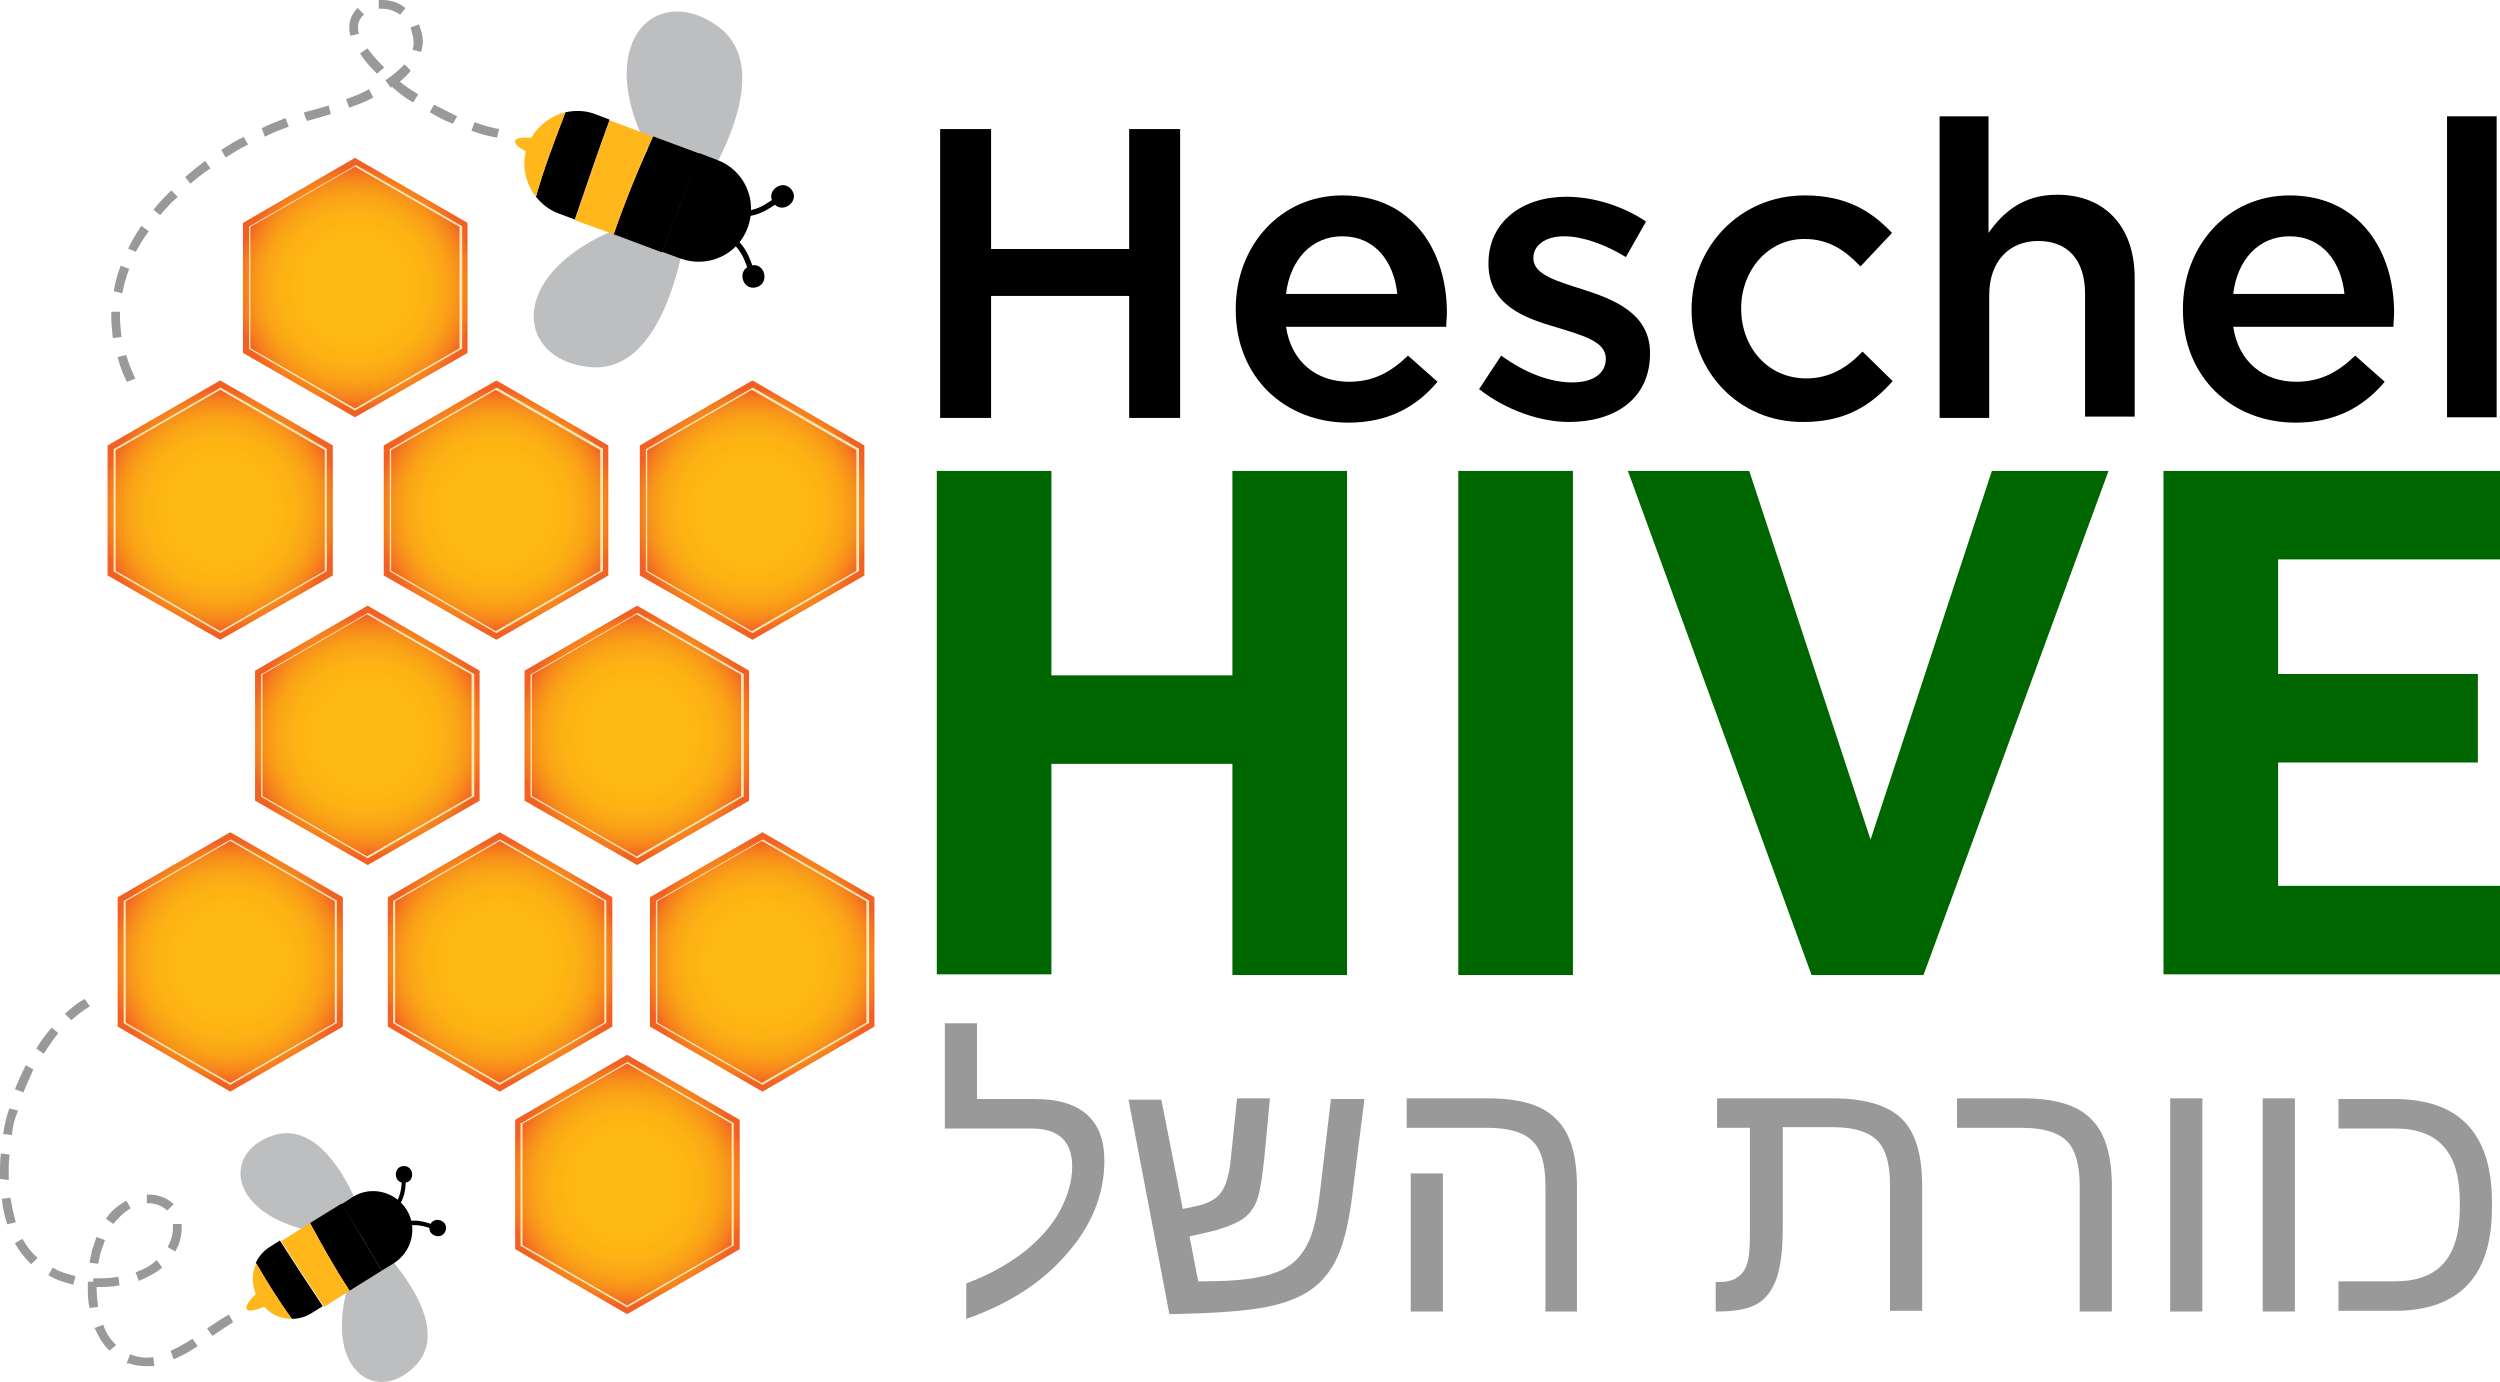 <svg xmlns="http://www.w3.org/2000/svg" xmlns:xlink="http://www.w3.org/1999/xlink" version="1.1" id="Layer_1" x="0px" y="0px" style="enable-background:new 0 0 400 228;" xml:space="preserve" viewBox="13.55 10.95 372.95 206.17">
<style type="text/css">
	.st0{fill:url(#SVGID_1_);}
	.st1{fill:#F5E7B8;}
	.st2{fill:url(#SVGID_2_);}
	.st3{fill:url(#SVGID_3_);}
	.st4{fill:url(#SVGID_4_);}
	.st5{fill:url(#SVGID_5_);}
	.st6{fill:url(#SVGID_6_);}
	.st7{fill:url(#SVGID_7_);}
	.st8{fill:url(#SVGID_8_);}
	.st9{fill:url(#SVGID_9_);}
	.st10{fill:url(#SVGID_10_);}
	.st11{fill:#BCBEC0;}
	.st12{fill:#FFB71B;}
	.st13{fill:#999999;}
	.st14{fill:#999999;stroke:#999999;stroke-width:0.5;stroke-miterlimit:10;}
	.st15{fill:#006600;}
</style>
<g>
	
		<radialGradient id="SVGID_1_" cx="201.343" cy="-165.471" r="4.951" gradientTransform="matrix(0 3.659 -3.659 0 -559.012 -649.592)" gradientUnits="userSpaceOnUse">
		<stop offset="0" style="stop-color:#FDBA12"/>
		<stop offset="0.458" style="stop-color:#FDB812"/>
		<stop offset="0.623" style="stop-color:#FCB114"/>
		<stop offset="0.74" style="stop-color:#FAA616"/>
		<stop offset="0.836" style="stop-color:#F8951A"/>
		<stop offset="0.916" style="stop-color:#F67F1E"/>
		<stop offset="0.987" style="stop-color:#F26423"/>
		<stop offset="0.995" style="stop-color:#F26124"/>
	</radialGradient>
	<polygon class="st0" points="29.6,77.4 46.4,67.7 63.2,77.4 63.2,96.8 46.4,106.4 29.6,96.8  "/>
	<path class="st1" d="M46.4,105.4L46.4,105.4l-15.9-9.2V77.9l0.1,0l15.8-9.1l0.1,0l15.8,9.1v18.3l-0.1,0L46.4,105.4z M30.8,96.1   l15.6,9l15.6-9V78.1l-15.6-9l-15.6,9V96.1z"/>
	
		<radialGradient id="SVGID_2_" cx="201.343" cy="-176.717" r="4.951" gradientTransform="matrix(0 3.659 -3.659 0 -559.012 -649.592)" gradientUnits="userSpaceOnUse">
		<stop offset="0" style="stop-color:#FDBA12"/>
		<stop offset="0.458" style="stop-color:#FDB812"/>
		<stop offset="0.623" style="stop-color:#FCB114"/>
		<stop offset="0.74" style="stop-color:#FAA616"/>
		<stop offset="0.836" style="stop-color:#F8951A"/>
		<stop offset="0.916" style="stop-color:#F67F1E"/>
		<stop offset="0.987" style="stop-color:#F26423"/>
		<stop offset="0.995" style="stop-color:#F26124"/>
	</radialGradient>
	<polygon class="st2" points="70.8,77.4 87.6,67.7 104.3,77.4 104.3,96.8 87.6,106.4 70.8,96.8  "/>
	<path class="st1" d="M87.6,105.4L87.6,105.4l-15.9-9.2V77.9l0.1,0l15.8-9.1l0.1,0l15.8,9.1v18.3l-0.1,0L87.6,105.4z M71.9,96.1   l15.6,9l15.6-9V78.1l-15.6-9l-15.6,9V96.1z"/>
	
		<radialGradient id="SVGID_3_" cx="192.267" cy="-170.974" r="4.95" gradientTransform="matrix(0 3.659 -3.659 0 -559.012 -649.592)" gradientUnits="userSpaceOnUse">
		<stop offset="0" style="stop-color:#FDBA12"/>
		<stop offset="0.458" style="stop-color:#FDB812"/>
		<stop offset="0.623" style="stop-color:#FCB114"/>
		<stop offset="0.74" style="stop-color:#FAA616"/>
		<stop offset="0.836" style="stop-color:#F8951A"/>
		<stop offset="0.916" style="stop-color:#F67F1E"/>
		<stop offset="0.987" style="stop-color:#F26423"/>
		<stop offset="0.995" style="stop-color:#F26124"/>
	</radialGradient>
	<polygon class="st3" points="49.8,44.2 66.5,34.5 83.3,44.2 83.3,63.6 66.5,73.2 49.8,63.6  "/>
	<path class="st1" d="M66.5,72.2L66.5,72.2L50.7,63V44.7l0.1,0l15.8-9.1l0.1,0l15.8,9.1V63l-0.1,0L66.5,72.2z M50.9,62.9l15.6,9   l15.6-9V44.8l-15.6-9l-15.6,9V62.9z"/>
	
		<radialGradient id="SVGID_4_" cx="210.523" cy="-171.469" r="4.951" gradientTransform="matrix(0 3.659 -3.659 0 -559.012 -649.592)" gradientUnits="userSpaceOnUse">
		<stop offset="0" style="stop-color:#FDBA12"/>
		<stop offset="0.458" style="stop-color:#FDB812"/>
		<stop offset="0.623" style="stop-color:#FCB114"/>
		<stop offset="0.74" style="stop-color:#FAA616"/>
		<stop offset="0.836" style="stop-color:#F8951A"/>
		<stop offset="0.916" style="stop-color:#F67F1E"/>
		<stop offset="0.987" style="stop-color:#F26423"/>
		<stop offset="0.995" style="stop-color:#F26124"/>
	</radialGradient>
	<polygon class="st4" points="51.6,111 68.4,101.3 85.1,111 85.1,130.4 68.4,140 51.6,130.4  "/>
	<path class="st1" d="M68.4,139L68.4,139l-15.9-9.2v-18.3l0.1,0l15.8-9.1l0.1,0l15.8,9.1v18.3l-0.1,0L68.4,139z M52.7,129.7l15.6,9   l15.6-9v-18.1l-15.6-9l-15.6,9V129.7z"/>
	
		<radialGradient id="SVGID_5_" cx="210.523" cy="-182.461" r="4.951" gradientTransform="matrix(0 3.659 -3.659 0 -559.012 -649.592)" gradientUnits="userSpaceOnUse">
		<stop offset="0" style="stop-color:#FDBA12"/>
		<stop offset="0.458" style="stop-color:#FDB812"/>
		<stop offset="0.623" style="stop-color:#FCB114"/>
		<stop offset="0.74" style="stop-color:#FAA616"/>
		<stop offset="0.836" style="stop-color:#F8951A"/>
		<stop offset="0.916" style="stop-color:#F67F1E"/>
		<stop offset="0.987" style="stop-color:#F26423"/>
		<stop offset="0.995" style="stop-color:#F26124"/>
	</radialGradient>
	<polygon class="st5" points="91.8,111 108.6,101.3 125.3,111 125.3,130.4 108.6,140 91.8,130.4  "/>
	<path class="st1" d="M108.6,139L108.6,139l-15.9-9.2v-18.3l0.1,0l15.8-9.1l0.1,0l15.8,9.1v18.3l-0.1,0L108.6,139z M92.9,129.7   l15.6,9l15.6-9v-18.1l-15.6-9l-15.6,9V129.7z"/>
	
		<radialGradient id="SVGID_6_" cx="201.343" cy="-187.158" r="4.951" gradientTransform="matrix(0 3.659 -3.659 0 -559.012 -649.592)" gradientUnits="userSpaceOnUse">
		<stop offset="0" style="stop-color:#FDBA12"/>
		<stop offset="0.458" style="stop-color:#FDB812"/>
		<stop offset="0.623" style="stop-color:#FCB114"/>
		<stop offset="0.74" style="stop-color:#FAA616"/>
		<stop offset="0.836" style="stop-color:#F8951A"/>
		<stop offset="0.916" style="stop-color:#F67F1E"/>
		<stop offset="0.987" style="stop-color:#F26423"/>
		<stop offset="0.995" style="stop-color:#F26124"/>
	</radialGradient>
	<polygon class="st6" points="109,77.4 125.8,67.7 142.5,77.4 142.5,96.8 125.8,106.4 109,96.8  "/>
	<path class="st1" d="M125.8,105.4L125.8,105.4l-15.9-9.2V77.9l0.1,0l15.8-9.1l0.1,0l15.8,9.1v18.3l-0.1,0L125.8,105.4z M110.1,96.1   l15.6,9l15.6-9V78.1l-15.6-9l-15.6,9V96.1z"/>
	
		<radialGradient id="SVGID_7_" cx="219.755" cy="-165.88" r="4.951" gradientTransform="matrix(0 3.659 -3.659 0 -559.012 -649.592)" gradientUnits="userSpaceOnUse">
		<stop offset="0" style="stop-color:#FDBA12"/>
		<stop offset="0.458" style="stop-color:#FDB812"/>
		<stop offset="0.623" style="stop-color:#FCB114"/>
		<stop offset="0.74" style="stop-color:#FAA616"/>
		<stop offset="0.836" style="stop-color:#F8951A"/>
		<stop offset="0.916" style="stop-color:#F67F1E"/>
		<stop offset="0.987" style="stop-color:#F26423"/>
		<stop offset="0.995" style="stop-color:#F26124"/>
	</radialGradient>
	<polygon class="st7" points="31.1,144.8 47.9,135.1 64.7,144.8 64.7,164.1 47.9,173.8 31.1,164.1  "/>
	<path class="st1" d="M47.9,172.8L47.9,172.8L32,163.6v-18.3l0.1,0l15.8-9.1l0.1,0l15.8,9.1v18.3l-0.1,0L47.9,172.8z M32.3,163.5   l15.6,9l15.6-9v-18.1l-15.6-9l-15.6,9V163.5z"/>
	
		<radialGradient id="SVGID_8_" cx="219.755" cy="-176.871" r="4.951" gradientTransform="matrix(0 3.659 -3.659 0 -559.012 -649.592)" gradientUnits="userSpaceOnUse">
		<stop offset="0" style="stop-color:#FDBA12"/>
		<stop offset="0.458" style="stop-color:#FDB812"/>
		<stop offset="0.623" style="stop-color:#FCB114"/>
		<stop offset="0.74" style="stop-color:#FAA616"/>
		<stop offset="0.836" style="stop-color:#F8951A"/>
		<stop offset="0.916" style="stop-color:#F67F1E"/>
		<stop offset="0.987" style="stop-color:#F26423"/>
		<stop offset="0.995" style="stop-color:#F26124"/>
	</radialGradient>
	<polygon class="st8" points="71.4,144.8 88.1,135.1 104.9,144.8 104.9,164.1 88.1,173.8 71.4,164.1  "/>
	<path class="st1" d="M88.1,172.8L88.1,172.8l-15.9-9.2v-18.3l0.1,0l15.8-9.1l0.1,0l15.8,9.1v18.3l-0.1,0L88.1,172.8z M72.5,163.5   l15.6,9l15.6-9v-18.1l-15.6-9l-15.6,9V163.5z"/>
	
		<radialGradient id="SVGID_9_" cx="228.831" cy="-182.065" r="4.95" gradientTransform="matrix(0 3.659 -3.659 0 -559.012 -649.592)" gradientUnits="userSpaceOnUse">
		<stop offset="0" style="stop-color:#FDBA12"/>
		<stop offset="0.458" style="stop-color:#FDB812"/>
		<stop offset="0.623" style="stop-color:#FCB114"/>
		<stop offset="0.74" style="stop-color:#FAA616"/>
		<stop offset="0.836" style="stop-color:#F8951A"/>
		<stop offset="0.916" style="stop-color:#F67F1E"/>
		<stop offset="0.987" style="stop-color:#F26423"/>
		<stop offset="0.995" style="stop-color:#F26124"/>
	</radialGradient>
	<polygon class="st9" points="90.4,178 107.1,168.3 123.9,178 123.9,197.3 107.1,207 90.4,197.3  "/>
	<path class="st1" d="M107.1,206L107.1,206l-15.9-9.2v-18.3l0.1,0l15.8-9.1l0.1,0l15.8,9.1v18.3l-0.1,0L107.1,206z M91.5,196.7   l15.6,9l15.6-9v-18.1l-15.6-9l-15.6,9V196.7z"/>
	
		<radialGradient id="SVGID_10_" cx="219.755" cy="-187.566" r="4.951" gradientTransform="matrix(0 3.659 -3.659 0 -559.012 -649.592)" gradientUnits="userSpaceOnUse">
		<stop offset="0" style="stop-color:#FDBA12"/>
		<stop offset="0.458" style="stop-color:#FDB812"/>
		<stop offset="0.623" style="stop-color:#FCB114"/>
		<stop offset="0.74" style="stop-color:#FAA616"/>
		<stop offset="0.836" style="stop-color:#F8951A"/>
		<stop offset="0.916" style="stop-color:#F67F1E"/>
		<stop offset="0.987" style="stop-color:#F26423"/>
		<stop offset="0.995" style="stop-color:#F26124"/>
	</radialGradient>
	<polygon class="st10" points="110.5,144.8 127.3,135.1 144,144.8 144,164.1 127.3,173.8 110.5,164.1  "/>
	<path class="st1" d="M127.3,172.8L127.3,172.8l-15.9-9.2v-18.3l0.1,0l15.8-9.1l0.1,0l15.8,9.1v18.3l-0.1,0L127.3,172.8z    M111.6,163.5l15.6,9l15.6-9v-18.1l-15.6-9l-15.6,9V163.5z"/>
	<path class="st11" d="M68.6,195.3c0,0,13.6,12.5,6.9,19.4C68.8,221.6,58.9,213.3,68.6,195.3z"/>
	<path class="st11" d="M68.6,195.3c0,0-5-17.8-14.2-15C45.2,183.2,48.1,195.8,68.6,195.3z"/>
	<path d="M70.5,200.5l1.8-1.1c2.7-1.7,3.6-5.3,1.9-8c-1.7-2.7-5.3-3.6-8-1.9l-1.7,1.1C66.5,193.8,68.5,197.1,70.5,200.5z"/>
	<path d="M65.7,203.5l4.8-3c-2-3.4-4-6.7-6-10l-4.7,2.9C61.6,196.8,63.5,200.2,65.7,203.5z"/>
	<path class="st12" d="M65.7,203.5c-2.1-3.2-4-6.6-5.9-10.1l-4.3,2.7c2.1,3.3,4.2,6.5,6.4,9.8L65.7,203.5z"/>
	<path d="M57.1,207.7c1,0,2.1-0.3,3-0.9l1.6-1c-2.2-3.3-4.3-6.5-6.4-9.8l-1.4,0.9c-1,0.6-1.8,1.5-2.2,2.5   C53.4,202.2,55.1,205,57.1,207.7z"/>
	<path class="st12" d="M57.1,207.7c-2-2.7-3.7-5.5-5.3-8.3c-0.7,1.4-0.7,3.1-0.1,4.6c-0.9,0.9-1.7,1.9-1.3,2.3   c0.4,0.4,1.5,0,2.6-0.4C54,207.1,55.5,207.7,57.1,207.7z"/>
	<g>
		<g>
			<g>
				<path d="M72.3,191.6c1.7-1.5,1.8-3.3,1.8-5.4c0-0.4-0.6-0.4-0.6,0c0,1.9-0.1,3.6-1.6,5C71.5,191.5,72,191.9,72.3,191.6      L72.3,191.6z"/>
			</g>
			<g>
				<path d="M73.8,184.9c-1.6,0-1.6,2.5,0,2.5C75.5,187.4,75.4,184.9,73.8,184.9L73.8,184.9z"/>
			</g>
		</g>
	</g>
	<g>
		<g>
			<g>
				<path d="M73.1,193.6c2-1,3.7-0.5,5.7,0.3c0.4,0.2,0.1,0.7-0.2,0.6c-1.8-0.7-3.4-1.2-5.2-0.3C73,194.3,72.8,193.8,73.1,193.6      L73.1,193.6z"/>
			</g>
			<g>
				<path d="M80,194.6c-0.6,1.5-2.9,0.6-2.3-0.9C78.3,192.2,80.6,193.1,80,194.6L80,194.6z"/>
			</g>
		</g>
	</g>
	<g>
		<path class="st13" d="M157.7,202.4c3.3-1.2,6.1-2.8,8.5-4.6c2.4-1.9,4.2-3.9,5.4-6.1c1.2-2.2,1.9-4.5,1.9-6.7c0-3.8-2-5.7-6.1-5.7    h-12.9v-15.7h4.8v11.3h8.6c6.9,0,10.4,3.1,10.4,9.2c0,5-1.9,9.7-5.6,13.9c-3.7,4.3-8.7,7.5-15,9.7V202.4z"/>
		<path class="st13" d="M198.1,174.8h4.9l-0.8,8.5c-0.3,2.9-0.6,5-1,6.3c-0.4,1.3-1.1,2.3-2,3c-0.9,0.7-2.3,1.3-4.3,1.9l-3.9,0.9    l1.3,6.7h0.6c3.5,0,6.3-0.2,8.3-0.6c2.1-0.4,3.7-1,4.9-1.9c1.2-0.9,2.1-2.1,2.8-3.7c0.7-1.6,1.2-4,1.6-7.4l1.6-13.6h5l-1.7,13.4    c-0.5,4.5-1.3,7.9-2.3,10.1c-1,2.2-2.4,3.9-4.2,5.1s-4.3,2.1-7.4,2.6s-7.7,0.8-13.5,0.9l-6.1-32h4.9l3.2,16.3l1.9-0.4    c1.9-0.4,3.2-1.1,3.9-2.2c0.7-1,1.2-2.8,1.4-5.3L198.1,174.8z"/>
		<path class="st13" d="M248.9,206.6h-4.8v-18.7c0-3.2-0.6-5.4-1.9-6.7c-1.3-1.3-3.5-2-6.7-2h-12.1v-4.4h12.1c4.8,0,8.2,1,10.2,3.1    c2.1,2,3.1,5.4,3.1,10.1V206.6z M228.7,206.6H224v-20.6h4.8V206.6z"/>
		<path class="st13" d="M274.6,179.2h-4.9v-4.4h17.2c4.8,0,8.2,1,10.3,3c2.1,2,3.1,5.4,3.1,10.1v18.6h-4.8v-18.7    c0-3.2-0.6-5.4-1.9-6.7c-1.3-1.3-3.5-2-6.7-2h-7.4v15.1c0,3.2-0.3,5.6-0.9,7.4c-0.6,1.7-1.5,3-2.8,3.8c-1.3,0.8-3.3,1.2-6,1.2    h-0.3v-4.4h0.4c1.2,0,2.2-0.2,2.8-0.7c0.7-0.4,1.2-1.1,1.5-2.1c0.3-0.9,0.4-2.3,0.4-4.2V179.2z"/>
		<path class="st13" d="M328.6,206.6h-4.8v-18.7c0-3.1-0.6-5.4-1.9-6.7c-1.3-1.3-3.5-2-6.7-2h-9.7v-4.4h9.8c4.8,0,8.2,1,10.2,3.1    c2.1,2,3.1,5.4,3.1,10.1V206.6z"/>
		<path class="st13" d="M337.3,174.8h4.8v31.8h-4.8V174.8z"/>
		<path class="st13" d="M351.1,174.8h4.8v31.8h-4.8V174.8z"/>
		<path class="st13" d="M385.3,191.1c0,10.3-4.9,15.4-14.6,15.4h-8.3v-4.4h8.4c3.3,0,5.7-0.9,7.3-2.7c1.6-1.8,2.4-4.6,2.4-8.2v-1    c0-3.7-0.8-6.4-2.4-8.2c-1.6-1.8-4-2.7-7.3-2.7h-8.4v-4.4h8.3c9.7,0,14.6,5.1,14.6,15.4V191.1z"/>
	</g>
	<g>
		<path d="M153.8,30.2h7.6v17.9h20.6V30.2h7.6v43.1h-7.6V55.1h-20.6v18.2h-7.6V30.2z"/>
		<path d="M197.9,57.2V57c0-9.3,6.6-16.9,15.9-16.9c10.3,0,15.6,8.1,15.6,17.5c0,0.7-0.1,1.4-0.1,2.1h-23.9c0.8,5.3,4.6,8.2,9.4,8.2    c3.6,0,6.2-1.4,8.8-3.9l4.4,3.9c-3.1,3.7-7.3,6.1-13.3,6.1C205.2,74,197.9,67.2,197.9,57.2z M222,54.8c-0.5-4.8-3.3-8.6-8.2-8.6    c-4.6,0-7.8,3.5-8.4,8.6H222z"/>
		<path d="M234.2,69l3.3-5c3.6,2.6,7.3,4,10.6,4c3.2,0,5-1.4,5-3.5v-0.1c0-2.5-3.4-3.4-7.3-4.6c-4.8-1.4-10.2-3.3-10.2-9.5v-0.1    c0-6.2,5.1-9.9,11.6-9.9c4.1,0,8.5,1.4,11.9,3.7l-3,5.3c-3.1-1.9-6.5-3.1-9.2-3.1c-2.9,0-4.6,1.4-4.6,3.2v0.1    c0,2.4,3.5,3.4,7.3,4.6c4.7,1.5,10.1,3.6,10.1,9.5v0.1c0,6.8-5.3,10.2-12.1,10.2C243.4,73.9,238.3,72.2,234.2,69z"/>
		<path d="M265.9,57.2v-0.1c0-9.2,7.1-17,16.9-17c6.1,0,9.9,2.3,13,5.6l-4.7,5c-2.3-2.4-4.7-4.1-8.4-4.1c-5.4,0-9.4,4.7-9.4,10.3    v0.1c0,5.8,4,10.4,9.7,10.4c3.5,0,6.1-1.6,8.4-4l4.5,4.4c-3.2,3.6-7,6.1-13.3,6.1C273,74,265.9,66.4,265.9,57.2z"/>
		<path d="M302.8,28.3h7.4v17.4c2.1-3,5.1-5.7,10.2-5.7c7.3,0,11.6,4.9,11.6,12.4v20.7h-7.4V54.8c0-5-2.5-7.9-7-7.9    c-4.3,0-7.3,3-7.3,8.1v18.3h-7.4V28.3z"/>
		<path d="M339.2,57.2V57c0-9.3,6.6-16.9,15.9-16.9c10.3,0,15.6,8.1,15.6,17.5c0,0.7-0.1,1.4-0.1,2.1h-23.9c0.8,5.3,4.6,8.2,9.4,8.2    c3.6,0,6.2-1.4,8.8-3.9l4.4,3.9c-3.1,3.7-7.3,6.1-13.3,6.1C346.5,74,339.2,67.2,339.2,57.2z M363.3,54.8c-0.5-4.8-3.3-8.6-8.2-8.6    c-4.6,0-7.8,3.5-8.4,8.6H363.3z"/>
		<path d="M378.6,28.3h7.4v44.9h-7.4V28.3z"/>
	</g>
	<path class="st11" d="M116.3,42.2c0,0-2.1,24.9-14.9,23.5C88.4,64.3,89,46.8,116.3,42.2z"/>
	<path class="st11" d="M116.3,42.2c0,0,14.8-20.1,4.1-27.5C109.7,7.3,98.7,20.9,116.3,42.2z"/>
	<path d="M112.3,48.5l2.7,1c4.1,1.5,8.6-0.5,10.1-4.6c1.5-4.1-0.5-8.6-4.6-10.1l-2.6-1C116.1,38.8,114.2,43.7,112.3,48.5z"/>
	<path d="M105.1,45.9l7.2,2.7c2-4.9,3.8-9.8,5.7-14.7l-7-2.6C108.8,36.1,106.8,40.9,105.1,45.9z"/>
	<path class="st12" d="M105.1,45.9c1.7-4.9,3.7-9.8,5.8-14.6l-6.4-2.4c-1.8,4.9-3.5,9.9-5.2,14.9L105.1,45.9z"/>
	<path d="M93.5,40.3c0.9,1.1,2,2,3.4,2.5l2.4,0.9c1.7-5,3.4-10,5.2-14.9l-2.1-0.8c-1.5-0.6-3.1-0.6-4.5-0.3   C96.3,31.9,94.7,36,93.5,40.3z"/>
	<g>
		<g>
			<g>
				<path d="M123.1,43.1c3,0.6,5-0.8,7.3-2.5c0.4-0.3-0.1-1-0.5-0.7c-2.1,1.6-3.9,2.9-6.6,2.4C122.7,42.2,122.6,43,123.1,43.1      L123.1,43.1z"/>
			</g>
			<g>
				<path d="M131.6,39.2c-1.4-1.7-4,0.4-2.6,2.1C130.3,43,133,40.9,131.6,39.2L131.6,39.2z"/>
			</g>
		</g>
	</g>
	<g>
		<g>
			<g>
				<path d="M121.8,45.6c2.7,1.3,3.6,3.5,4.4,6.3c0.2,0.5-0.7,0.8-0.8,0.2c-0.7-2.5-1.5-4.6-4-5.8C120.9,46.1,121.3,45.4,121.8,45.6      L121.8,45.6z"/>
			</g>
			<g>
				<path d="M126.4,53.8c-2.1,0.6-3-2.6-0.9-3.2C127.6,49.9,128.5,53.2,126.4,53.8L126.4,53.8z"/>
			</g>
		</g>
	</g>
	<path class="st12" d="M92.8,31.5c-1.2-0.1-2.3,0-2.4,0.5c-0.1,0.5,0.7,1.1,1.6,1.5c-0.6,2.4,0,4.9,1.5,6.8   c1.2-4.3,2.8-8.4,4.4-12.6C95.8,28.2,93.9,29.6,92.8,31.5z"/>
	<path class="st14" d="M32.6,67.6c-0.5-1-0.9-2.1-1.2-3.2l0.8-0.2c0.3,1,0.7,2,1.2,3.1L32.6,67.6z M30.6,61.1   c-0.1-1-0.2-1.9-0.2-2.9c0-0.2,0-0.3,0-0.5l0.8,0c0,0.2,0,0.3,0,0.5c0,0.9,0.1,1.9,0.2,2.8L30.6,61.1z M31.6,54.4l-0.8-0.2   c0.2-1.1,0.5-2.2,0.9-3.3l0.8,0.3C32.1,52.3,31.8,53.4,31.6,54.4z M33.7,48.2L33,47.9c0.5-1,1.1-2,1.7-2.9l0.7,0.5   C34.8,46.3,34.2,47.3,33.7,48.2z M37.4,42.7l-0.6-0.5c0.7-0.9,1.5-1.7,2.3-2.5l0.6,0.6C38.8,41.1,38.1,41.9,37.4,42.7z M42,38   l-0.5-0.6c0.8-0.7,1.7-1.4,2.6-2.1l0.5,0.7C43.7,36.6,42.8,37.3,42,38z M47.3,34.1l-0.4-0.7c0.9-0.6,1.9-1.2,2.9-1.7l0.4,0.7   C49.2,32.9,48.3,33.5,47.3,34.1z M87.5,31.2c-1.1-0.2-2.2-0.5-3.3-0.9l0.3-0.8c1.1,0.4,2.2,0.7,3.2,0.9L87.5,31.2z M53.2,31   l-0.3-0.8c1-0.5,2.1-0.9,3.1-1.3l0.3,0.8C55.2,30.1,54.2,30.5,53.2,31z M81,29.1c-1-0.4-2-0.9-3-1.5l0.4-0.7c1,0.5,2,1,3,1.5   L81,29.1z M59.5,28.7l-0.2-0.4l-0.1-0.4c0.8-0.2,1.9-0.5,3.2-0.9l0.2,0.8C61.3,28.2,60.2,28.5,59.5,28.7z M65.8,26.7l-0.3-0.8   c1.1-0.4,2.1-0.8,3-1.3l0.4,0.8C68,25.9,66.9,26.3,65.8,26.7z M75.1,25.9c-1-0.6-1.9-1.3-2.7-2l0.5-0.7c0.8,0.7,1.7,1.3,2.7,1.9   L75.1,25.9z M71.9,23.7L71.4,23c1-0.7,1.8-1.4,2.5-2.1l0.6,0.6C73.9,22.3,73,23,71.9,23.7z M69.8,21.6c-0.8-0.8-1.6-1.7-2.2-2.6   l0.7-0.5c0.6,0.8,1.4,1.7,2.2,2.5L69.8,21.6z M76.2,18.4l-0.8-0.2c0.1-0.3,0.1-0.6,0.1-0.9c0-0.7-0.2-1.4-0.4-2.1l0.8-0.3   c0.3,0.8,0.5,1.6,0.5,2.4C76.3,17.7,76.3,18.1,76.2,18.4z M66,16c-0.1-0.3-0.1-0.6-0.1-1c0-1,0.4-1.8,1-2.5l0.6,0.6   c-0.5,0.5-0.8,1.2-0.8,1.9c0,0.2,0,0.5,0.1,0.8L66,16z M73.2,12.8c-0.8-0.5-1.7-0.8-2.7-0.8l-0.2,0l0-0.8l0.2,0   c1.2,0,2.3,0.3,3.2,1L73.2,12.8z"/>
	<path class="st14" d="M35.4,214.5c-0.9,0-1.7-0.1-2.5-0.4l-0.1,0l0.3-0.8c1.1,0.4,2.1,0.5,3.1,0.4l0.1,0.8   C36,214.5,35.7,214.5,35.4,214.5z M39.6,213.4l-0.3-0.8c0.9-0.4,1.8-0.9,2.9-1.6l0.5,0.7C41.5,212.5,40.5,213,39.6,213.4z    M29.9,212.1c-0.8-0.8-1.4-1.8-1.9-2.9l0.8-0.3c0.4,1.1,1,2,1.7,2.7L29.9,212.1z M45.3,209.9l-0.5-0.7c0.9-0.6,1.9-1.3,2.8-1.8   l0.4,0.7C47.2,208.6,46.2,209.3,45.3,209.9z M27.1,205.8c-0.2-1-0.2-2-0.2-3.1l0-0.3l0.8,0l0-0.5c1.1,0,2.2,0,3.3-0.2l0.1,0.8   c-1.1,0.2-2.2,0.2-3.4,0.2c0,1,0.1,2,0.2,3L27.1,205.8z M24.3,202.3c-1.2-0.3-2.3-0.7-3.2-1.2l0.4-0.7c0.9,0.5,1.9,0.8,3,1.1   L24.3,202.3z M34.4,201.7l-0.3-0.8c1.1-0.4,2-0.9,2.8-1.6l0.5,0.7C36.6,200.7,35.5,201.2,34.4,201.7z M28,199.2l-0.8-0.1   c0.1-0.5,0.2-1,0.3-1.5c0.2-0.6,0.4-1.2,0.6-1.8l0.8,0.3c-0.2,0.6-0.4,1.1-0.6,1.7C28.2,198.2,28.1,198.7,28,199.2z M18.2,199.2   c-0.8-0.8-1.5-1.7-2.1-2.7l0.7-0.4c0.6,1,1.2,1.8,2,2.5L18.2,199.2z M39.6,197.3l-0.7-0.4c0.4-0.8,0.7-1.8,0.7-2.8   c0-0.1,0-0.2,0-0.3l0.8,0c0,0.1,0,0.2,0,0.3C40.4,195.3,40.1,196.4,39.6,197.3z M14.8,193.3c-0.3-1-0.6-2.1-0.7-3.3l0.8-0.1   c0.2,1.1,0.4,2.2,0.7,3.2L14.8,193.3z M30.4,193.2l-0.7-0.5c0.7-1,1.6-1.7,2.6-2.3l0.4,0.7C31.9,191.6,31.1,192.4,30.4,193.2z    M38.5,191.2c-0.7-0.6-1.7-1-2.8-1l0-0.8c1.3,0,2.5,0.4,3.4,1.2L38.5,191.2z M13.8,186.6c0-0.3,0-0.6,0-0.8c0-0.8,0-1.7,0.1-2.5   l0.8,0.1c-0.1,0.9-0.1,1.7-0.1,2.5c0,0.3,0,0.5,0,0.8L13.8,186.6z M15.1,180l-0.8-0.1c0.2-1.1,0.4-2.2,0.8-3.3l0.8,0.2   C15.5,177.8,15.2,178.9,15.1,180z M16.9,173.6l-0.8-0.3c0.4-1,0.9-2.1,1.4-3.1l0.7,0.4C17.8,171.6,17.3,172.6,16.9,173.6z    M20,167.8l-0.7-0.5c0.6-1,1.3-1.9,2-2.7l0.6,0.5C21.2,166,20.6,166.9,20,167.8z M24.2,162.8l-0.6-0.6c0.8-0.7,1.6-1.4,2.5-1.9   l0.5,0.7C25.8,161.5,25,162.1,24.2,162.8z"/>
	<g>
		<path class="st15" d="M197.4,124.9h-27v31.4h-17.1V81.2h17.1v30.5h27V81.2h17.1v75.2h-17.1V124.9z"/>
		<path class="st15" d="M231.1,81.2h17.1v75.2h-17.1V81.2z"/>
		<path class="st15" d="M256.4,81.2h18.1l18.1,55l18.1-55h17.4l-27.6,75.2h-16.7L256.4,81.2z"/>
		<path class="st15" d="M336.3,81.2h50.2v13.2h-33.1v17.1h29.8v13.2h-29.8v18.4h33.1v13.2h-50.2V81.2z"/>
	</g>
</g>
</svg>